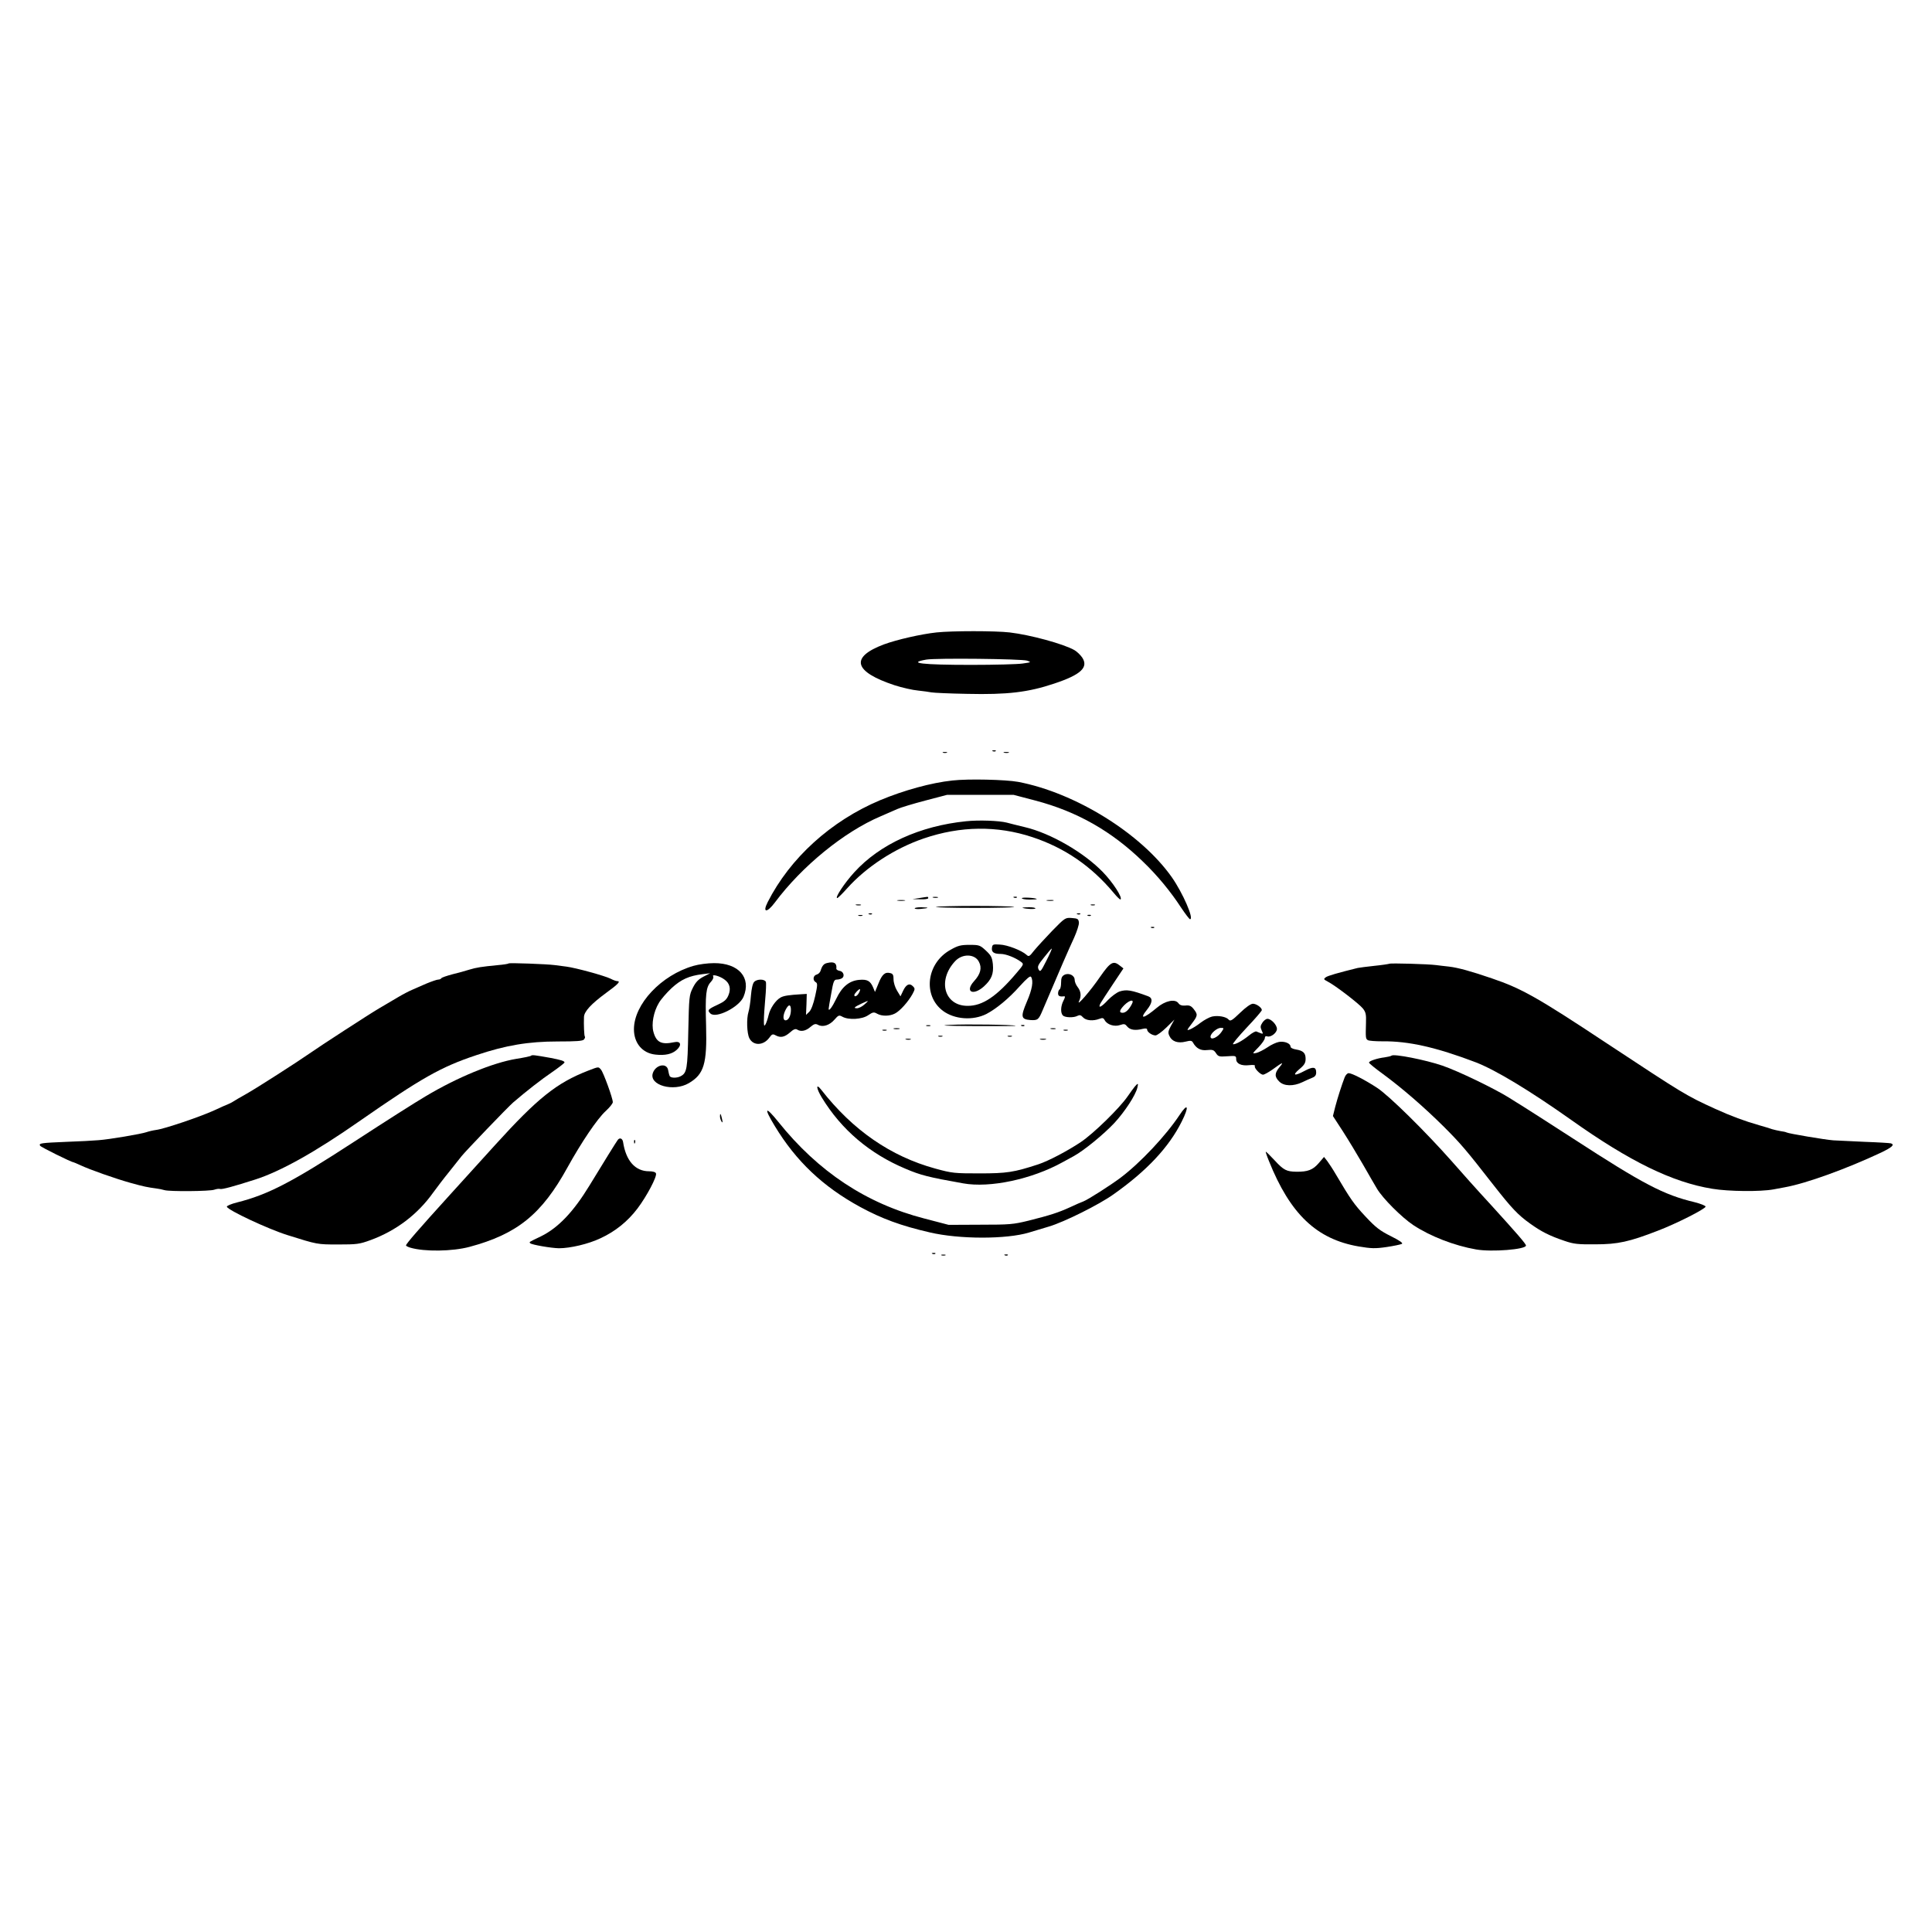 <?xml version="1.0" standalone="no"?>
<!DOCTYPE svg PUBLIC "-//W3C//DTD SVG 20010904//EN"
 "http://www.w3.org/TR/2001/REC-SVG-20010904/DTD/svg10.dtd">
<svg version="1.0" xmlns="http://www.w3.org/2000/svg"
 width="1280pt" height="1280pt" viewBox="0 0 1280 1280"
 preserveAspectRatio="xMidYMid meet">
<g transform="translate(0,1280) scale(0.1,-0.1)"
fill="#000000" stroke="none">
<path d="M6205 8610 c-103 -11 -264 -48 -348 -79 -227 -85 -202 -181 70 -271
50 -16 120 -32 155 -35 35 -4 74 -9 88 -12 14 -3 121 -8 238 -10 266 -6 403
10 576 68 178 59 230 108 185 174 -12 17 -35 39 -51 48 -72 41 -292 101 -429
117 -96 11 -380 11 -484 0z m600 -187 c29 -10 27 -11 -30 -19 -33 -5 -186 -9
-340 -9 -326 0 -428 12 -298 35 64 11 630 5 668 -7z"/>
<path d="M6578 7823 c7 -3 16 -2 19 1 4 3 -2 6 -13 5 -11 0 -14 -3 -6 -6z"/>
<path d="M6248 7813 c6 -2 18 -2 25 0 6 3 1 5 -13 5 -14 0 -19 -2 -12 -5z"/>
<path d="M6653 7813 c9 -2 23 -2 30 0 6 3 -1 5 -18 5 -16 0 -22 -2 -12 -5z"/>
<path d="M6310 7629 c-141 -15 -322 -65 -480 -131 -325 -137 -595 -382 -744
-675 -36 -71 -5 -73 48 -2 179 240 458 468 701 571 39 17 88 38 110 48 22 10
105 35 185 56 l145 38 220 0 220 0 145 -38 c277 -73 505 -203 713 -405 94 -90
183 -198 252 -304 28 -42 54 -76 59 -77 29 -1 -48 175 -121 279 -205 290 -639
559 -1018 631 -82 15 -331 21 -435 9z"/>
<path d="M6400 7359 c-305 -31 -571 -152 -740 -338 -65 -71 -131 -171 -113
-171 4 0 34 29 65 64 127 142 315 265 508 331 243 83 486 86 719 9 215 -71
392 -193 539 -369 22 -27 43 -47 46 -44 14 13 -51 113 -117 181 -127 131 -347
258 -517 298 -47 11 -101 25 -120 30 -52 13 -184 18 -270 9z"/>
<path d="M6090 6850 l-45 -7 53 -1 c29 -1 52 2 52 8 0 6 -3 9 -7 8 -5 0 -28
-4 -53 -8z"/>
<path d="M6183 6853 c9 -2 23 -2 30 0 6 3 -1 5 -18 5 -16 0 -22 -2 -12 -5z"/>
<path d="M6718 6853 c7 -3 16 -2 19 1 4 3 -2 6 -13 5 -11 0 -14 -3 -6 -6z"/>
<path d="M6770 6849 c0 -5 23 -9 52 -9 28 0 49 2 47 4 -9 8 -99 13 -99 5z"/>
<path d="M5948 6833 c12 -2 32 -2 45 0 12 2 2 4 -23 4 -25 0 -35 -2 -22 -4z"/>
<path d="M6938 6833 c12 -2 30 -2 40 0 9 3 -1 5 -23 4 -22 0 -30 -2 -17 -4z"/>
<path d="M5673 6803 c9 -2 23 -2 30 0 6 3 -1 5 -18 5 -16 0 -22 -2 -12 -5z"/>
<path d="M7228 6803 c6 -2 18 -2 25 0 6 3 1 5 -13 5 -14 0 -19 -2 -12 -5z"/>
<path d="M6202 6792 c-13 -4 103 -7 258 -7 155 0 271 3 258 7 -13 3 -129 6
-258 6 -129 0 -245 -3 -258 -6z"/>
<path d="M6060 6782 c0 -4 17 -6 38 -4 58 5 62 10 10 11 -27 1 -48 -3 -48 -7z"/>
<path d="M6775 6785 c23 -8 85 -10 85 -3 0 4 -21 8 -47 7 -27 0 -43 -2 -38 -4z"/>
<path d="M5758 6743 c7 -3 16 -2 19 1 4 3 -2 6 -13 5 -11 0 -14 -3 -6 -6z"/>
<path d="M7138 6743 c7 -3 16 -2 19 1 4 3 -2 6 -13 5 -11 0 -14 -3 -6 -6z"/>
<path d="M5688 6733 c6 -2 18 -2 25 0 6 3 1 5 -13 5 -14 0 -19 -2 -12 -5z"/>
<path d="M7208 6733 c7 -3 16 -2 19 1 4 3 -2 6 -13 5 -11 0 -14 -3 -6 -6z"/>
<path d="M6971 6633 c-47 -49 -101 -108 -120 -131 -30 -39 -35 -42 -50 -28
-32 29 -127 66 -177 68 -45 3 -49 1 -52 -21 -4 -29 12 -41 58 -41 35 0 98 -25
135 -53 19 -14 18 -17 -30 -73 -132 -156 -226 -219 -325 -218 -154 0 -201 169
-82 296 47 51 130 49 157 -3 22 -41 12 -82 -32 -130 -63 -70 -6 -99 66 -34 50
46 65 82 59 147 -5 45 -11 57 -46 90 -39 36 -44 38 -109 38 -58 0 -77 -5 -126
-33 -159 -88 -185 -302 -50 -404 77 -57 198 -66 288 -21 65 34 148 102 220
183 49 54 71 72 76 63 17 -27 8 -82 -28 -165 -42 -99 -39 -116 23 -121 50 -3
55 1 83 68 115 271 170 397 208 479 18 41 33 86 31 100 -3 23 -8 26 -47 29
-43 3 -45 2 -130 -85z m-39 -199 c-36 -71 -40 -76 -51 -57 -9 19 -5 29 37 81
26 33 48 59 50 57 2 -2 -14 -38 -36 -81z"/>
<path d="M7628 6653 c7 -3 16 -2 19 1 4 3 -2 6 -13 5 -11 0 -14 -3 -6 -6z"/>
<path d="M5481 6420 c-24 -5 -34 -18 -45 -53 -4 -11 -15 -21 -26 -24 -23 -6
-27 -38 -6 -50 13 -7 13 -19 -3 -91 -12 -54 -26 -91 -39 -105 l-22 -21 3 69 2
70 -35 -2 c-84 -5 -116 -10 -137 -21 -34 -18 -71 -73 -81 -118 -5 -22 -14 -49
-20 -60 -10 -16 -11 -12 -11 26 0 25 4 89 9 142 5 54 7 105 4 113 -8 19 -58
20 -77 0 -10 -9 -18 -45 -22 -92 -3 -43 -11 -91 -16 -107 -14 -44 -11 -143 6
-175 26 -51 93 -49 132 4 17 24 23 26 41 16 33 -18 59 -13 95 18 23 21 37 27
48 20 25 -16 57 -10 88 17 25 21 34 23 51 14 31 -17 76 -3 108 34 27 31 31 32
53 20 41 -23 131 -18 171 10 31 21 38 22 59 10 32 -18 83 -17 118 1 34 17 89
79 117 130 17 32 17 36 2 51 -22 23 -45 12 -65 -31 l-17 -36 -23 38 c-13 21
-23 54 -23 74 0 29 -4 38 -22 42 -34 9 -54 -8 -78 -69 l-23 -56 -12 29 c-19
45 -39 56 -94 51 -65 -6 -113 -46 -150 -124 -27 -56 -51 -88 -51 -68 0 4 7 50
17 101 14 82 19 93 37 93 12 0 27 4 34 9 21 13 10 46 -16 49 -12 2 -22 9 -21
15 4 36 -15 48 -60 37z m209 -199 c-10 -20 -30 -29 -30 -14 0 10 33 44 37 39
3 -2 0 -14 -7 -25z m37 -76 c-15 -14 -38 -25 -49 -25 -27 0 -18 8 30 31 50 23
52 23 19 -6z m-487 -36 c0 -38 -16 -69 -35 -69 -19 0 -19 33 0 70 20 39 35 38
35 -1z"/>
<path d="M3370 6417 c-3 -3 -34 -8 -70 -11 -113 -11 -144 -16 -190 -30 -25 -8
-75 -22 -113 -31 -37 -10 -70 -21 -73 -26 -3 -5 -12 -9 -21 -9 -8 0 -43 -12
-77 -26 -33 -15 -77 -33 -96 -42 -19 -8 -60 -29 -90 -47 -30 -18 -88 -52 -129
-76 -60 -35 -399 -255 -461 -299 -77 -54 -350 -229 -414 -265 -44 -25 -88 -50
-96 -56 -8 -5 -22 -12 -30 -15 -8 -3 -50 -21 -92 -41 -95 -43 -328 -122 -383
-129 -22 -3 -51 -10 -65 -15 -35 -12 -246 -48 -317 -53 -32 -3 -128 -8 -213
-11 -168 -7 -185 -9 -174 -26 5 -9 207 -109 220 -109 2 0 23 -9 47 -20 64 -30
232 -89 332 -117 90 -25 112 -29 171 -37 17 -2 41 -7 54 -11 32 -10 301 -8
330 3 14 5 31 7 37 5 13 -5 92 17 236 63 167 54 395 181 687 385 414 288 541
360 775 438 196 66 347 91 540 91 124 0 165 3 174 13 6 8 9 16 6 19 -5 4 -8
80 -6 130 1 37 48 87 147 160 80 58 99 78 72 78 -7 0 -26 7 -43 16 -38 19
-230 72 -293 80 -26 3 -60 8 -77 10 -53 7 -300 16 -305 11z"/>
<path d="M4595 6401 c-214 -61 -395 -254 -395 -420 0 -92 56 -159 143 -168 63
-7 110 3 141 32 35 32 26 60 -18 50 -84 -18 -118 -1 -137 69 -14 51 1 133 36
191 13 23 51 67 84 98 63 58 116 82 206 93 l50 6 -45 -23 c-34 -18 -51 -36
-70 -74 -24 -48 -25 -59 -30 -290 -5 -248 -9 -273 -50 -295 -26 -14 -70 -13
-74 3 -3 6 -7 24 -10 40 -11 48 -83 32 -101 -23 -26 -80 137 -126 239 -66 100
59 121 127 114 382 -6 206 -1 254 32 289 13 14 19 29 15 36 -11 17 43 3 74
-20 36 -25 45 -62 27 -105 -12 -29 -27 -42 -70 -62 -65 -30 -72 -37 -50 -58
36 -37 191 41 220 110 53 127 -32 224 -196 223 -41 0 -102 -8 -135 -18z"/>
<path d="M7288 6328 c-62 -91 -159 -203 -139 -161 16 32 13 65 -9 93 -11 14
-20 35 -20 48 0 30 -39 49 -69 33 -16 -9 -21 -21 -21 -51 0 -21 -4 -42 -10
-45 -5 -3 -10 -15 -10 -26 0 -18 10 -23 38 -20 10 2 10 -5 -2 -28 -19 -36 -21
-82 -4 -99 14 -14 72 -16 97 -2 14 7 23 5 36 -10 20 -22 67 -26 109 -10 21 8
27 6 35 -9 16 -30 65 -45 102 -32 27 9 33 8 48 -11 19 -22 53 -27 104 -14 18
4 27 2 27 -5 0 -16 31 -38 55 -39 11 0 43 24 73 53 l53 52 -23 -41 c-19 -36
-21 -46 -10 -68 16 -36 56 -50 107 -37 32 8 41 7 48 -5 22 -40 52 -56 94 -51
37 4 45 1 59 -20 15 -23 21 -25 75 -21 56 4 59 3 59 -19 0 -30 34 -46 86 -40
26 3 41 1 38 -5 -8 -12 35 -58 54 -58 8 0 35 15 61 33 70 51 79 54 49 18 -34
-40 -35 -65 -3 -96 31 -32 94 -33 153 -5 23 11 53 25 67 30 18 7 25 17 25 35
0 37 -20 40 -75 11 -69 -37 -86 -32 -37 10 34 28 42 42 42 69 0 39 -16 54 -64
62 -20 3 -36 11 -36 19 0 21 -39 37 -76 31 -18 -3 -53 -19 -77 -36 -24 -16
-57 -33 -73 -37 -29 -6 -29 -6 14 38 23 24 42 51 42 61 0 10 5 14 15 11 23 -9
65 23 65 49 0 27 -38 67 -63 67 -9 0 -24 -11 -33 -25 -14 -21 -15 -30 -5 -52
12 -27 14 -27 -35 -7 -6 3 -28 -9 -50 -27 -46 -37 -92 -61 -105 -57 -5 2 36
51 91 110 55 58 100 110 100 116 0 16 -36 42 -59 42 -14 0 -47 -23 -85 -60
-54 -52 -65 -58 -76 -45 -16 19 -70 29 -110 20 -17 -4 -51 -22 -76 -41 -25
-20 -57 -39 -70 -44 -23 -9 -23 -7 11 37 41 54 42 61 14 97 -17 22 -29 27 -55
24 -24 -2 -38 3 -47 16 -22 30 -88 16 -143 -31 -86 -72 -118 -79 -66 -14 38
47 41 78 10 90 -113 42 -144 47 -191 32 -19 -7 -53 -32 -76 -56 -45 -49 -69
-59 -50 -22 7 12 44 69 82 126 l70 105 -23 18 c-44 36 -63 25 -132 -74z m211
-180 c-19 -37 -41 -58 -61 -58 -26 0 -22 17 11 51 37 36 68 40 50 7z m595
-183 c-25 -38 -74 -60 -74 -33 0 21 43 58 67 58 23 0 23 -1 7 -25z"/>
<path d="M9205 6415 c-5 -2 -50 -9 -100 -14 -49 -5 -99 -12 -110 -14 -129 -32
-197 -51 -212 -62 -15 -11 -14 -14 13 -28 51 -26 208 -147 233 -178 20 -25 23
-40 21 -97 -3 -99 -2 -104 12 -113 7 -5 51 -8 98 -8 171 2 354 -39 617 -139
130 -50 356 -186 633 -382 389 -276 670 -413 935 -456 108 -18 318 -20 405 -4
30 6 64 12 75 14 144 26 410 123 638 230 74 36 91 52 65 61 -7 2 -85 7 -173
10 -88 4 -182 9 -209 10 -55 4 -297 45 -309 52 -5 3 -23 7 -40 9 -18 3 -43 9
-57 13 -14 5 -52 17 -85 26 -98 28 -184 60 -290 108 -195 89 -203 94 -720 435
-459 304 -564 363 -761 430 -137 47 -224 71 -284 78 -30 3 -68 8 -85 10 -52 7
-300 14 -310 9z"/>
<path d="M6295 6010 c-80 -4 -36 -7 164 -8 151 -1 272 0 270 2 -9 7 -329 12
-434 6z"/>
<path d="M6138 6003 c6 -2 18 -2 25 0 6 3 1 5 -13 5 -14 0 -19 -2 -12 -5z"/>
<path d="M6768 6003 c7 -3 16 -2 19 1 4 3 -2 6 -13 5 -11 0 -14 -3 -6 -6z"/>
<path d="M5923 5983 c9 -2 25 -2 35 0 9 3 1 5 -18 5 -19 0 -27 -2 -17 -5z"/>
<path d="M6963 5983 c9 -2 23 -2 30 0 6 3 -1 5 -18 5 -16 0 -22 -2 -12 -5z"/>
<path d="M5848 5973 c6 -2 18 -2 25 0 6 3 1 5 -13 5 -14 0 -19 -2 -12 -5z"/>
<path d="M7048 5973 c6 -2 18 -2 25 0 6 3 1 5 -13 5 -14 0 -19 -2 -12 -5z"/>
<path d="M6218 5933 c6 -2 18 -2 25 0 6 3 1 5 -13 5 -14 0 -19 -2 -12 -5z"/>
<path d="M6678 5933 c6 -2 18 -2 25 0 6 3 1 5 -13 5 -14 0 -19 -2 -12 -5z"/>
<path d="M6003 5913 c9 -2 23 -2 30 0 6 3 -1 5 -18 5 -16 0 -22 -2 -12 -5z"/>
<path d="M6893 5913 c9 -2 25 -2 35 0 9 3 1 5 -18 5 -19 0 -27 -2 -17 -5z"/>
<path d="M3519 5806 c-3 -4 -47 -13 -98 -21 -156 -26 -390 -122 -601 -248 -76
-45 -252 -157 -475 -302 -410 -267 -570 -350 -773 -401 -40 -10 -71 -23 -69
-29 7 -23 274 -148 402 -188 198 -62 195 -62 335 -62 124 0 141 2 215 29 169
62 312 170 415 315 25 34 71 95 103 134 32 40 70 88 85 107 25 32 308 327 342
356 87 75 190 155 258 201 45 31 82 60 82 64 0 10 -25 17 -92 30 -106 19 -123
21 -129 15z"/>
<path d="M9219 5806 c-3 -3 -23 -8 -44 -11 -50 -6 -105 -24 -105 -35 0 -5 42
-39 93 -76 125 -92 270 -217 403 -349 111 -111 147 -153 327 -384 120 -153
163 -200 245 -258 72 -52 129 -81 227 -114 61 -21 88 -24 205 -23 148 0 225
17 413 90 121 46 317 145 317 160 0 6 -33 19 -72 29 -206 49 -341 120 -803
420 -155 100 -323 208 -343 220 -9 6 -48 29 -85 53 -98 61 -336 176 -441 212
-111 38 -323 80 -337 66z"/>
<path d="M3895 5706 c-206 -80 -333 -181 -614 -491 -65 -71 -201 -221 -302
-333 -207 -228 -289 -323 -289 -333 0 -4 12 -10 28 -15 94 -28 279 -25 392 5
317 85 479 216 650 527 92 166 197 322 253 373 26 24 47 50 47 59 0 26 -62
196 -78 215 -18 21 -14 21 -87 -7z"/>
<path d="M8909 5663 c-19 -49 -47 -136 -63 -197 l-15 -60 65 -100 c36 -56 96
-155 134 -221 38 -66 79 -138 92 -159 37 -64 165 -192 242 -243 112 -74 272
-136 416 -161 103 -18 330 0 330 26 0 11 -60 80 -230 267 -86 93 -205 226
-265 295 -169 191 -411 430 -490 482 -81 53 -168 98 -190 98 -8 0 -20 -12 -26
-27z"/>
<path d="M7519 5602 c-8 -9 -30 -40 -49 -67 -53 -77 -226 -246 -310 -302 -87
-58 -214 -125 -281 -147 -162 -53 -209 -60 -389 -60 -166 0 -181 1 -294 32
-295 81 -546 254 -755 522 -37 47 -34 10 4 -52 130 -213 317 -372 556 -472 99
-42 149 -55 380 -96 177 -32 455 27 659 140 19 10 53 29 75 41 67 37 198 144
269 220 68 74 139 182 151 232 8 32 5 33 -16 9z"/>
<path d="M7815 5413 c-91 -137 -258 -315 -390 -415 -68 -51 -215 -145 -248
-158 -12 -4 -51 -21 -87 -38 -79 -36 -132 -53 -275 -89 -102 -25 -125 -27
-320 -27 l-210 -1 -161 42 c-384 99 -703 310 -968 641 -87 108 -98 95 -23 -28
141 -233 319 -402 567 -537 142 -77 269 -124 460 -168 196 -46 508 -46 657 -1
27 8 86 26 133 40 101 30 332 145 427 213 221 156 367 312 452 482 51 101 42
129 -14 44z"/>
<path d="M4770 5404 c0 -10 5 -26 10 -34 8 -11 9 -7 4 15 -8 37 -14 45 -14 19z"/>
<path d="M4093 5248 c-10 -13 -96 -152 -188 -303 -106 -174 -207 -280 -321
-336 -83 -40 -79 -37 -71 -46 11 -10 138 -32 190 -33 75 0 195 28 275 66 98
45 181 112 246 198 61 81 130 211 122 232 -3 9 -21 14 -46 14 -91 0 -153 69
-172 194 -4 24 -22 31 -35 14z"/>
<path d="M4201 5234 c0 -11 3 -14 6 -6 3 7 2 16 -1 19 -3 4 -6 -2 -5 -13z"/>
<path d="M8407 5108 c141 -352 316 -518 594 -566 84 -14 109 -15 185 -4 48 7
94 17 102 21 9 5 -13 21 -73 51 -72 36 -100 57 -168 130 -76 81 -99 114 -197
280 -19 33 -45 72 -56 87 l-22 28 -36 -42 c-38 -44 -72 -57 -148 -56 -64 1
-84 11 -141 73 -31 33 -58 60 -61 60 -2 0 7 -28 21 -62z"/>
<path d="M6178 4493 c7 -3 16 -2 19 1 4 3 -2 6 -13 5 -11 0 -14 -3 -6 -6z"/>
<path d="M6238 4483 c6 -2 18 -2 25 0 6 3 1 5 -13 5 -14 0 -19 -2 -12 -5z"/>
<path d="M6658 4483 c7 -3 16 -2 19 1 4 3 -2 6 -13 5 -11 0 -14 -3 -6 -6z"/>
</g>
</svg>
